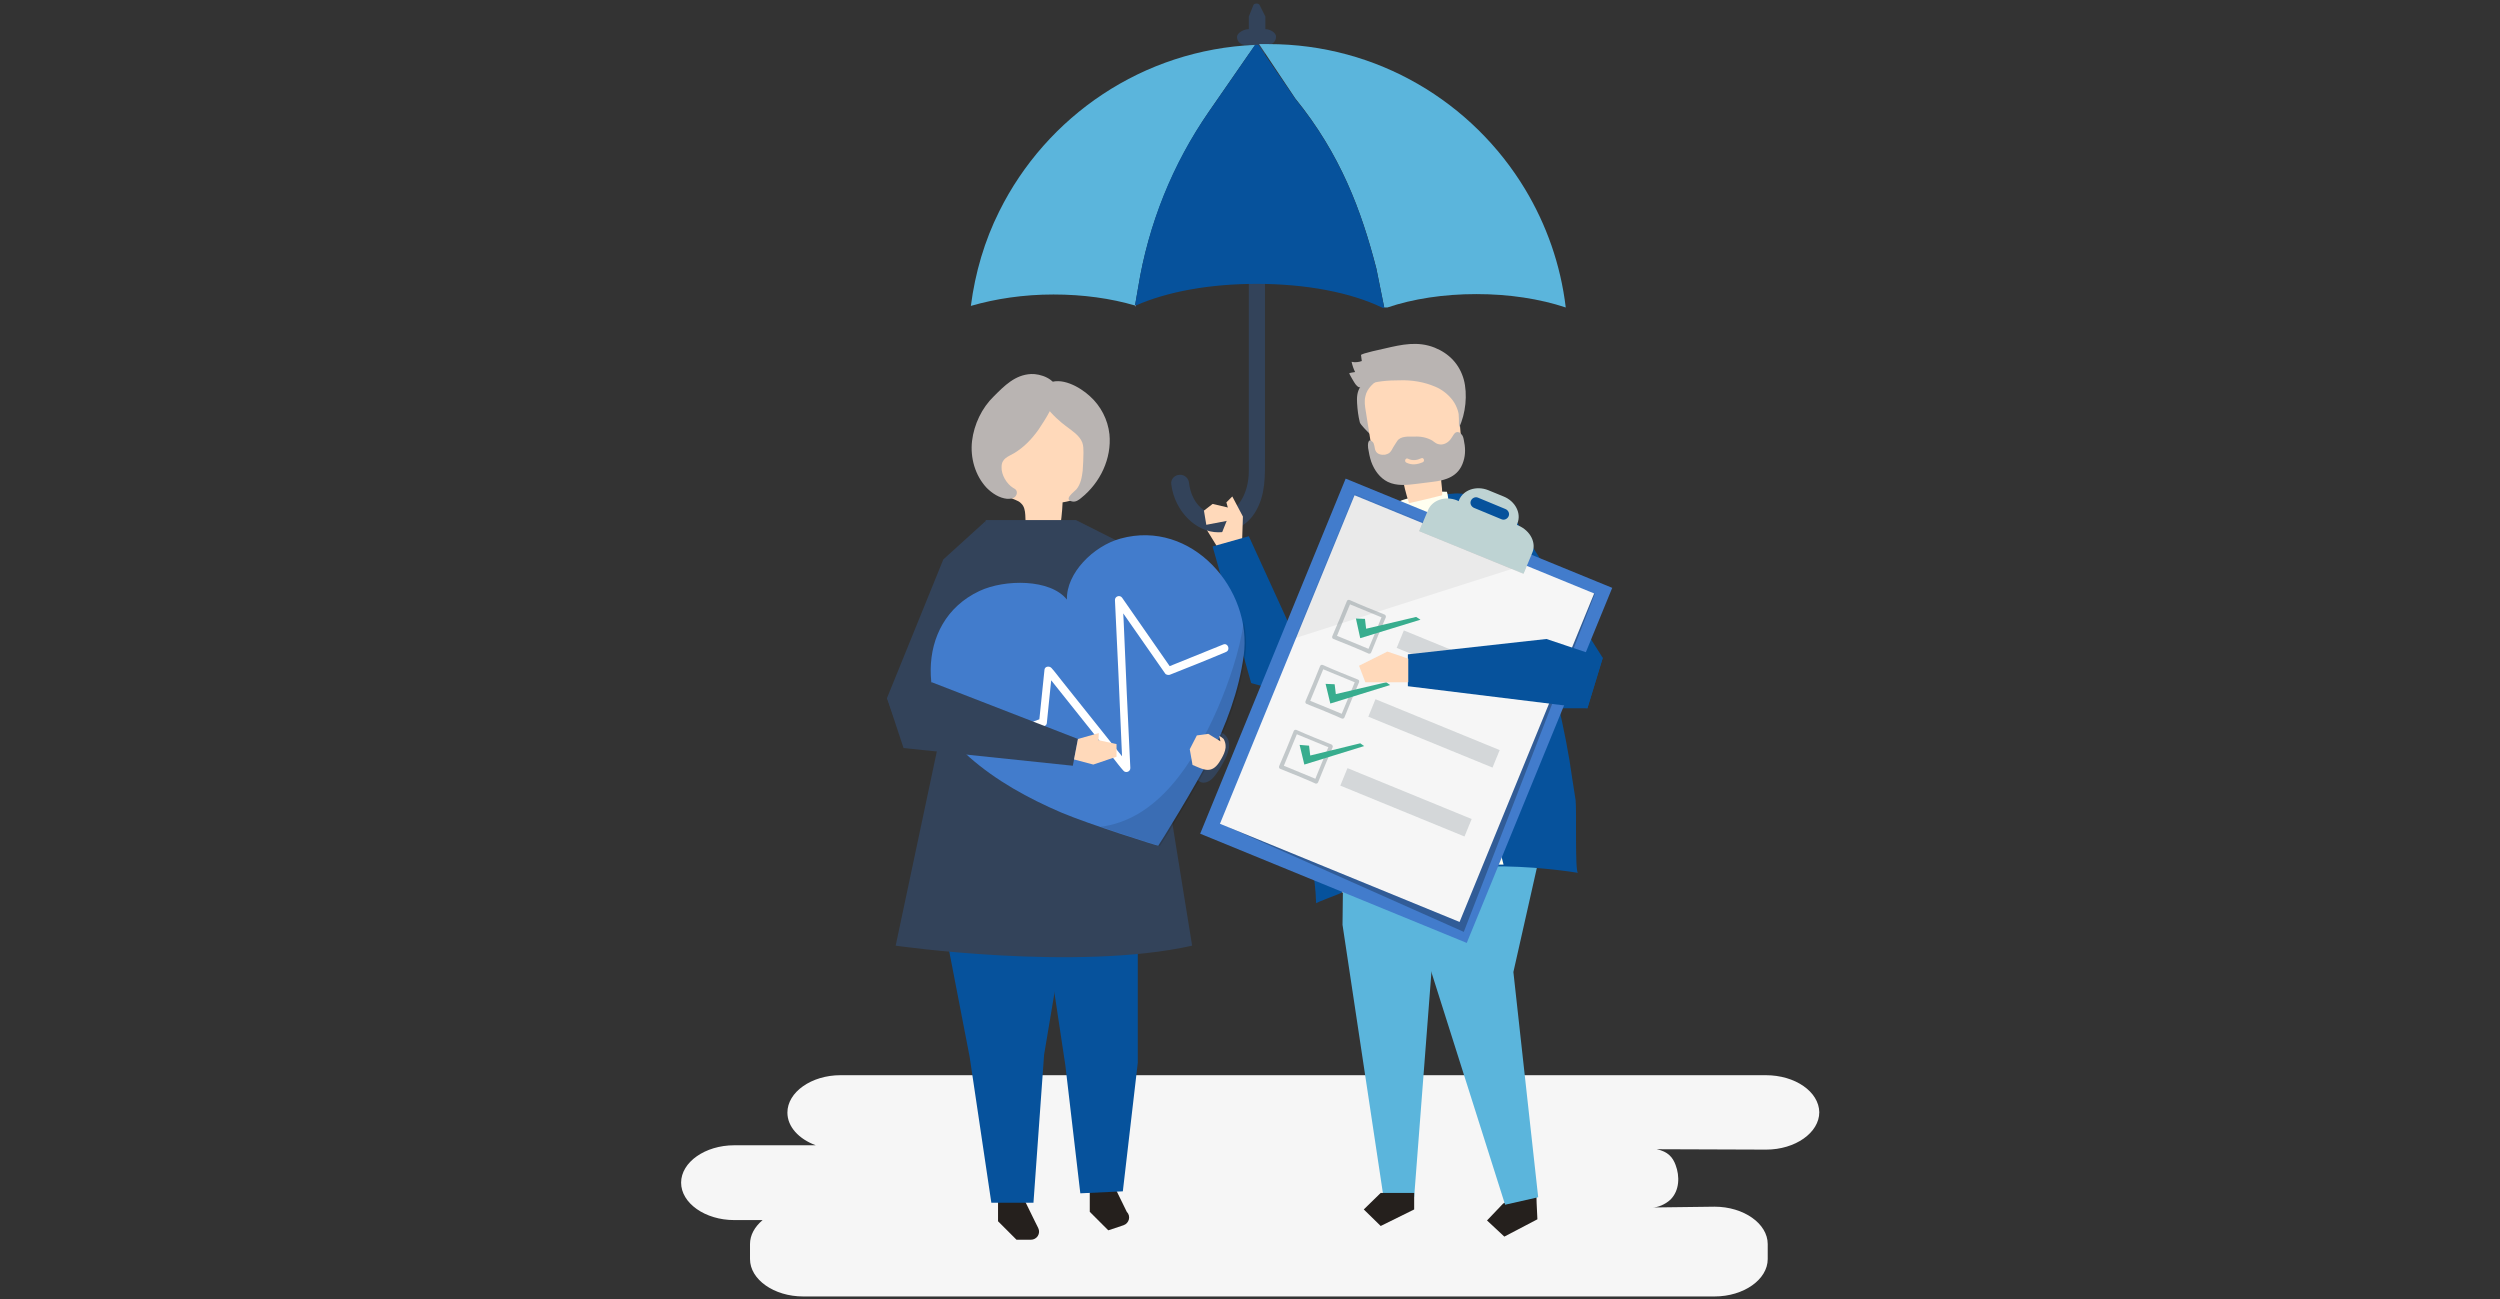 <?xml version="1.0" encoding="utf-8"?>
<!-- Generator: Adobe Illustrator 21.1.0, SVG Export Plug-In . SVG Version: 6.00 Build 0)  -->
<svg version="1.1" id="Layer_1" xmlns="http://www.w3.org/2000/svg" xmlns:xlink="http://www.w3.org/1999/xlink" x="0px" y="0px"
	 viewBox="0 0 635 330" style="enable-background:new 0 0 635 330;" xml:space="preserve">
<rect x="0" y="0" width="635" height="330" fill="#333333" stroke="none"/>
<style type="text/css">
	.st0{fill:#F6F6F6;}
	.st1{fill:#FFD9BA;}
	.st2{fill:#33435A;}
	.st3{opacity:0.26;}
	.st4{fill:none;}
	.st5{fill:#5BB5DC;}
	.st6{fill:#06529C;}
	.st7{fill:#FFFFFF;}
	.st8{fill:#25201D;}
	.st9{fill:#FFFFF0;}
	.st10{fill:#B9B4B2;}
	.st11{fill:#427CCC;}
	.st12{opacity:5.000000e-02;}
	.st13{opacity:0.12;}
	.st14{fill:#BED3D3;}
	.st15{opacity:0.47;}
	.st16{fill:#899499;}
	.st17{fill:#38AD8E;}
	.st18{opacity:0.32;}
</style>
<g>
	<path class="st0" d="M448.5,273.1h-235c-7.4,0-13.5,4.3-13.5,9.5l0,0c0,3.6,2.9,6.7,7.2,8.3h-20.7c-7.4,0-13.5,4.3-13.5,9.5l0,0
		c0,5.2,6.1,9.5,13.5,9.5h7.2c-2,1.7-3.2,3.8-3.2,6.1v3.8c0,5.2,6.1,9.5,13.5,9.5h231.5c7.4,0,13.5-4.3,13.5-9.5v-3.8
		c0-5.2-6.1-9.5-13.5-9.5l-15.7,0.2c1.2,0,3.1-0.7,4.5-2c2.3-2.3,2.4-5.9,1.3-8.8c-0.7-1.9-1.9-3.4-4.8-4l27.8,0.1
		c7.4,0,13.5-4.3,13.5-9.5l0,0C462,277.3,456,273.1,448.5,273.1z"/>
	<g>
		<g>
			<polygon class="st1" points="306.1,133.9 309.3,139.1 311,139.1 313.8,137.1 311.6,132 306.5,132 			"/>
		</g>
		<g>
			<g>
				<path class="st2" d="M321.4,7.4c0-1.1,0-2.1,0-3.2l-1.5-3c-0.4-0.4-1.1-0.4-1.5,0l-1.2,3v3.2c-1.2,0-3,0.9-3,2
					c0,1.1,0.9,2,2.1,2h0.9v108.2c0,6.1-3.2,11.2-7.9,11.1c-3.6-0.1-6.7-3.1-7.3-8.1c-0.1-1.1-1.1-2-2.2-2h-0.1
					c-1.3,0-2.4,1.1-2.2,2.4c0.9,7.1,6.5,12.2,11.9,12.2c4.2,0,7.6-1.9,9.6-5.4c2.5-4.3,2.3-9.1,2.3-13.8c0-4.5,0-9,0-13.5
					c0-6.3,0-12.5,0-18.8c0-7.1,0-14.3,0-21.4c0-7.1,0-14.2,0-21.4c0-6.2,0-12.4,0-18.6c0-3.6,0-7.3,0-10.9h0.7c1.2,0,2.1-0.9,2.1-2
					C324.2,8.3,322.6,7.4,321.4,7.4z"/>
			</g>
			<g class="st3">
				<polygon class="st2" points="321.4,68.1 317.2,63.7 317.2,56.4 321.4,56.4 				"/>
			</g>
		</g>
		<g>
			<path class="st4" d="M351.2,78.2c0.2,0.1,0.3,0.2,0.5,0.2c0.2-0.1,0.5-0.2,0.7-0.2h-0.8H351.2z"/>
		</g>
		<g>
			<path class="st5" d="M288.3,77.6l0.8-4.6c2.6-16,8.8-31.3,18-44.7l11.7-16.9c-28.5,1.2-53,18.1-65,42.3c-3.7,7.4-6.1,15.5-7.2,24
				c6.2-1.8,13.3-2.9,21-2.9C275.1,74.8,282.2,75.8,288.3,77.6z"/>
		</g>
		<g>
			<path class="st5" d="M349.6,68.2l2,9.9h0.8c6.5-2.2,14.3-3.4,22.6-3.4c8.3,0,16.1,1.2,22.7,3.4c-1.3-10.9-4.9-21-10.3-30
				c-13.3-22.1-37.5-36.9-65.2-36.9c-0.8,0-1.6,0-2.4,0L329,25C340.5,39.2,345.8,53.5,349.6,68.2z"/>
		</g>
		<g>
			<path class="st6" d="M289.1,72.9l-0.8,4.6c0.1,0,0.1,0,0.2,0.1c7.9-3.5,18.7-5.5,30.7-5.5c12.6,0,24,2.2,32,6.1h0.4l-2-9.9
				c-3.8-14.8-9.1-29.1-20.6-43.2l-9.4-13.7c-0.3,0-0.6,0-0.8,0l-11.7,16.9C297.8,41.6,291.7,56.9,289.1,72.9z"/>
		</g>
		<g>
			<path class="st7" d="M288.3,77.6l0,0.2c0.1,0,0.2-0.1,0.2-0.1C288.4,77.6,288.4,77.6,288.3,77.6z"/>
		</g>
		<g>
			<polygon class="st1" points="315.5,137.3 315.7,131.2 313,126.1 311.5,127.6 312.3,130.5 310.3,135.5 313,139.4 			"/>
		</g>
		<g>
			<polygon class="st1" points="313.2,132 312.3,129 308,128 305.8,129.7 306.4,133.3 			"/>
		</g>
		<g>
			<polygon class="st6" points="371.1,125.4 382,127.4 407.1,167.1 403.2,179.9 389.8,179.9 			"/>
		</g>
		<g>
			<polygon class="st8" points="390.3,305.5 390.5,309.7 382.1,314.1 377.7,310 381.8,305.7 390.2,301.3 			"/>
		</g>
		<g>
			<polygon class="st5" points="378,201.5 394,204.3 384.4,246.9 390.7,304.1 382.3,306 360.4,236.9 360.3,216.3 362,204.1 			"/>
		</g>
		<g>
			<polygon class="st5" points="341.6,181.4 341,234.9 351.4,304 359.2,304 364.1,240.2 374.7,176.5 			"/>
		</g>
		<g>
			<polygon class="st8" points="359.2,303 359.2,307.2 350.7,311.4 346.4,307.2 350.7,303 			"/>
		</g>
		<g>
			<path class="st6" d="M400.2,203.2c0.3,2.4-0.2,18.2,0.6,18.5c-3.7-0.6-7.5-1-11.3-1.3c-9.9-0.7-19.9-0.4-29.8,1.1
				c-4.5,0.6-9.2,1.2-13.4,2.8c-2.1,0.8-4.1,1.8-6.1,2.7c-0.5,0.2-5.9,2.3-5.9,2.4c-0.2-6.9-1.8-13.6-2.6-20.5c-0.8-7-1.2-14-1.3-21
				c0-11,3.7-20.8,6.2-31.4c1.2-5.3,2.3-10.6,4.2-15.7c1.5-4,4.3-9.9,8.2-12c1.3-0.7,2.9-1,4.4-1.2c4.6-0.7,9.1-1.3,13.7-2
				c1.7-0.2,3.4-0.5,5,0c2.4,0.8,4,3,5.3,5.1c6.2,9.4,10.7,19.8,13.8,30.7c1.6,5.7,3.2,11.4,4.5,17.2c1.5,6.4,2.8,12.9,3.7,19.5
				C399.5,198.8,399.8,200.8,400.2,203.2z"/>
		</g>
		<g>
			<polygon class="st6" points="349.1,128.7 344.5,131.3 327.3,158.3 317.2,136.2 308,138.8 317.8,173.5 329.6,176.8 337.7,167.1 
							"/>
		</g>
		<g>
			<path class="st9" d="M363.1,154.6c0.2,3,0.9,5.9,1.6,8.8c4.3,17.6,12.9,38.6,17.2,56.2c-11.8,0-26,2.4-41,7.1
				c-0.3-6.7-0.7-20-1.1-26.8c-0.2-4.3-0.4-8.7-0.1-13c0.5-6.9,2.3-13.6,4.1-20.3c3.4-12.3,6.7-24.5,10.1-36.8
				c0.2-0.7,0.4-1.3,0.8-1.8c0.5-0.6,1.2-0.9,1.9-1.1c3.4-1.1,7.3-2.2,10.9-2c1.3,3.6-1.2,10.3-2,13.9
				C364.3,144,362.8,149.2,363.1,154.6z"/>
		</g>
		<g>
			<path class="st10" d="M349.4,100.1c-0.9,2.3-1.1,4.8-0.9,7.3c0.1,0.7,0.1,1.4-0.3,1.9c-0.5,0.5,0.1,1.3-0.4,0.8
				c-0.5-0.5-2.2-2.2-2.4-2.8c-0.4-1.6-0.6-3.2-0.7-4.9c-0.1-1.4,0-2.9,0.8-4.1c0.5-0.7,1.1-1.3,1.8-1.8c0.9-0.8,1.9-1.6,3.1-2
				c2-0.7,3.4-0.1,1.8,1.6C351,97.2,350,98.5,349.4,100.1z"/>
		</g>
		<g>
			<g>
				<path class="st1" d="M366.3,125.8c-2.8,0.7-5.6,1.4-8.4,2c-0.8-2.4-1.4-4.8-1.8-7.3c-2.5-0.1-5.5-0.4-6.8-2.9
					c-0.4-0.8-0.5-1.7-0.7-2.5c-0.6-3.6-1.1-7.1-1.7-10.7c-0.2-1.2-0.4-2.5-0.1-3.7c0.4-2.1,2.2-3.6,3.9-4.6
					c4.4-2.6,10-3.4,14.7-1.3c1.3,0.6,2.5,1.3,3.4,2.5c1.3,1.8,1.5,4.3,1.7,6.5c0.2,2.1,0.3,4.2,0.5,6.3c0.2,2.4,0.2,5.3-1.5,6.8
					c-0.9,0.8-2.2,1.1-2.9,2.1C365.4,120.9,366.5,123.5,366.3,125.8z"/>
			</g>
		</g>
		<g>
			<path class="st10" d="M348.3,117.3c0.8,2.2,2.2,4.1,4.2,5.1c2.3,1.1,4.9,0.8,7.3,0.5c1.3-0.2,2.7-0.3,4-0.5
				c3.4-0.4,6.7-1.3,7.9-5.2c0.6-1.8,0.5-3.7,0.1-5.5c-0.1-0.5-0.2-1-0.6-1.4c-0.3-0.4-0.8-0.7-1.3-0.5c-0.6,0.2-0.8,0.9-1.2,1.4
				c-0.7,1.2-2.1,2-3.4,1.6c-0.4-0.1-0.7-0.3-1.1-0.6c-0.1-0.1-0.3-0.2-0.4-0.3c-1.4-0.8-3-1.1-4.6-1c-1.4,0-3.4-0.2-4.3,1.1
				c-0.5,0.8-1,1.5-1.4,2.3c-0.2,0.3-0.4,0.6-0.7,0.8c-0.3,0.2-0.7,0.3-1,0.4c-0.9,0.1-2-0.1-2.4-1c-0.2-0.4-0.2-0.8-0.3-1.2
				c-0.1-0.4-0.2-0.9-0.5-1.1c-1.2-1.1-1.2,0.9-1.1,1.6C347.7,115,347.9,116.1,348.3,117.3z M357.6,116.5c1.2,0.6,2.3,0.4,3.4-0.1
				c0.6-0.3,1,0.7,0.4,1c-1.4,0.6-2.8,0.8-4.2,0.1C356.6,117.2,357,116.2,357.6,116.5z"/>
		</g>
		<g>
			<path class="st10" d="M344.2,94.5c-0.4-0.8-0.7-1.7-0.9-2.6c0.9,0.2,1.8,0.1,2.6-0.2c-0.1-0.5-0.1-1-0.2-1.5
				c-0.1-0.4,5.7-1.6,6.1-1.7c4.3-1,8.3-1.9,12.6-0.2c3.7,1.5,6.3,4.2,7.4,8.1c1,3.7,0.5,8.7-1.2,12.2c-0.1-1,0.1-3.4-0.3-4.3
				c-0.3-0.9-0.7-1.8-1.3-2.6c-1.2-1.6-2.8-2.8-4.5-3.5c-2.8-1.2-5.9-1.7-9-1.6c-2.8,0-6.2,0.2-8.8,1.3c-1.3,0.5-1.4,0.9-2.4-0.3
				c-0.2-0.2-1.7-2.8-1.6-2.8C343.3,94.6,343.7,94.6,344.2,94.5z"/>
		</g>
		
			<rect x="320.8" y="131.8" transform="matrix(0.925 0.379 -0.379 0.925 95.008 -121.926)" class="st11" width="73.2" height="97.5"/>
		<g class="st3">
			<polygon points="311.7,209.9 312.7,210.4 371.8,236.7 405.1,150.8 402,150.4 			"/>
		</g>
		
			<rect x="324.7" y="134.9" transform="matrix(0.925 0.379 -0.379 0.925 94.833 -122.041)" class="st0" width="65.8" height="90.2"/>
		<g class="st12">
			<polygon points="344,125.4 387.8,143.3 328.9,162.1 			"/>
		</g>
		<g>
			<g class="st13">
				<rect x="360.1" y="137.7" transform="matrix(0.925 0.379 -0.379 0.925 80.578 -131.436)" width="28.6" height="2.7"/>
			</g>
			<g>
				<g>
					<path class="st14" d="M385.7,133.5l-0.4-0.2l0.1-0.3c1.1-2.6-0.5-5.7-3.5-6.9l-3.9-1.6c-3-1.2-6.3-0.1-7.4,2.5l-0.1,0.3
						l-0.4-0.2c-3-1.2-6.3-0.1-7.4,2.5l-2.2,5.3l26.5,10.8l2.2-5.3C390.3,137.9,388.7,134.8,385.7,133.5z M381.4,131.9l-7-2.9
						c-0.7-0.3-1.1-1.1-0.8-1.8c0.3-0.7,1.1-1.1,1.8-0.8l7,2.9c0.7,0.3,1.1,1.1,0.8,1.8S382.1,132.2,381.4,131.9z"/>
				</g>
			</g>
		</g>
		<g class="st15">
			<g>
				<path class="st16" d="M351.7,156.1c-3-1.2-6-2.4-8.9-3.7c-0.3-0.1-0.6,0-0.7,0.3c-1.2,3-2.4,5.9-3.7,8.9c-0.1,0.3,0,0.6,0.3,0.7
					c3,1.2,6,2.4,8.9,3.7c0.1,0.1,0.3,0,0.4,0c0,0,0,0,0,0c0,0,0,0,0,0c0.1,0,0.2-0.1,0.3-0.3c1.2-3,2.4-5.9,3.7-8.9
					C352.1,156.5,351.9,156.2,351.7,156.1z M347.6,164.8c-2.7-1.1-5.3-2.2-8-3.3c1.1-2.7,2.2-5.3,3.3-8c2.7,1.1,5.3,2.2,8,3.3
					C349.8,159.5,348.7,162.2,347.6,164.8z"/>
			</g>
			<g>
				<path class="st16" d="M344.9,172.6c-3-1.2-6-2.4-8.9-3.7c-0.3-0.1-0.6,0-0.7,0.3c-1.2,3-2.4,5.9-3.7,8.9c-0.1,0.3,0,0.6,0.3,0.7
					c3,1.2,6,2.4,8.9,3.7c0.1,0.1,0.3,0,0.4,0c0,0,0,0,0,0c0,0,0,0,0,0c0.1,0,0.2-0.1,0.3-0.3c1.2-3,2.4-5.9,3.7-8.9
					C345.3,173,345.2,172.7,344.9,172.6z M340.8,181.3c-2.7-1.1-5.3-2.2-8-3.3c1.1-2.7,2.2-5.3,3.3-8c2.7,1.1,5.3,2.2,8,3.3
					C343,176,341.9,178.7,340.8,181.3z"/>
			</g>
			<g>
				<path class="st16" d="M338.2,189.1c-3-1.2-6-2.4-8.9-3.7c-0.3-0.1-0.6,0-0.7,0.3c-1.2,3-2.4,5.9-3.7,8.9c-0.1,0.3,0,0.6,0.3,0.7
					c3,1.2,6,2.4,8.9,3.7c0.1,0.1,0.3,0,0.4,0c0,0,0,0,0,0c0,0,0,0,0,0c0.1,0,0.2-0.1,0.3-0.3c1.2-3,2.4-5.9,3.7-8.9
					C338.6,189.5,338.4,189.2,338.2,189.1z M334.1,197.8c-2.7-1.1-5.3-2.2-8-3.3c1.1-2.7,2.2-5.3,3.3-8c2.7,1.1,5.3,2.2,8,3.3
					C336.2,192.5,335.2,195.2,334.1,197.8z"/>
			</g>
		</g>
		<g>
			<polygon class="st17" points="344.4,157.1 346.7,157.2 347,159.7 359.7,156.7 360.8,157.4 345.5,162.1 			"/>
		</g>
		<g>
			<polygon class="st17" points="336.7,173.7 339,173.8 339.3,176.3 352.1,173.3 353.1,174 337.9,178.7 			"/>
		</g>
		<g>
			<polygon class="st17" points="330.1,189.2 332.5,189.4 332.8,191.9 345.5,188.8 346.5,189.5 331.3,194.2 			"/>
		</g>
		<g class="st18">
			
				<rect x="340.3" y="201.4" transform="matrix(0.925 0.379 -0.379 0.925 103.812 -120.162)" class="st16" width="34.1" height="4.8"/>
		</g>
		<g class="st18">
			
				<rect x="347.4" y="183.9" transform="matrix(0.925 0.379 -0.379 0.925 97.726 -124.173)" class="st16" width="34.1" height="4.8"/>
		</g>
		<g class="st18">
			
				<rect x="354.6" y="166.4" transform="matrix(0.925 0.379 -0.379 0.925 91.64 -128.185)" class="st16" width="34.1" height="4.8"/>
		</g>
		<g>
			<polygon class="st6" points="407.1,167.1 392.8,162.3 357.6,166.2 357.6,174.3 403.2,179.9 			"/>
		</g>
		<g>
			<polygon class="st1" points="357.7,167.3 352.4,165.5 345.2,169.1 346.8,173.3 357.7,173.3 			"/>
		</g>
		<g>
			<path class="st2" d="M310.5,186.2c1.1,0.6,1.7,1.8,1.7,3.1c0,1.2-0.5,2.4-1,3.5c-0.7,1.3-1.4,2.6-2.3,3.8
				c-0.5,0.7-1.1,1.4-1.8,1.8c-0.7,0.4-1.7,0.6-2.4,0.1c-0.5-0.3-0.9-0.8-1.2-1.3c-0.2-0.3-0.5-0.7-0.5-1.1c0-0.3,0.2-0.7,0.3-1
				C304.4,193.1,307,184.5,310.5,186.2z"/>
		</g>
		<g>
			<polygon class="st2" points="250.4,132.3 239.6,142.1 225.3,177.3 229.5,189 242.9,186 			"/>
		</g>
		<g>
			<path class="st8" d="M253.5,303.2v7l4.7,4.7h3.6c1.6,0,2.6-1.6,1.9-3l-0.8-1.6l-2.3-4.7l-2.3-4.7L253.5,303.2z"/>
		</g>
		<g>
			<path class="st8" d="M276.8,300.8v7l4.7,4.7l3.9-1.3c1.4-0.5,1.9-2.3,0.8-3.4l0,0l-2.3-4.7l-2.3-4.7L276.8,300.8z"/>
		</g>
		<g>
			<polygon class="st6" points="238.1,226.1 246.3,268.5 251.8,305.5 262.5,305.5 265.2,267.9 273.3,219.6 			"/>
		</g>
		<g>
			<polygon class="st6" points="289,222.4 289,269.9 285.2,302.6 274.4,303.1 270.6,270.6 263.9,226.1 			"/>
		</g>
		<g>
			<g>
				<path class="st1" d="M260.7,134.3c2.8,0.3,5.6,0.5,8.4,0.8c0.4-2.5,0.7-5,0.8-7.5c2.5-0.4,5.3-1.2,6.2-3.9
					c0.3-0.8,0.3-1.7,0.3-2.6c0-3.6,0.1-7.3,0.1-10.9c0-1.3,0-2.6-0.4-3.7c-0.7-2-2.6-3.3-4.5-4c-4.7-2-10.2-1.9-14.5,0.9
					c-1.2,0.7-2.2,1.7-2.9,3c-1,2-0.9,4.5-0.7,6.8c0.1,2.1,0.3,4.3,0.4,6.4c0.2,2.4,0.5,5.3,2.4,6.6c1,0.7,2.3,0.8,3.1,1.7
					C260.9,129.3,260.2,132.1,260.7,134.3z"/>
			</g>
		</g>
		<g>
			<path class="st10" d="M263.8,109.1c-1.7,2.4-3.7,4.5-6.2,6c-1.5,0.9-3.2,1.3-3.2,3.5c-0.1,2,1.3,4.3,2.9,5.3
				c0.3,0.2,0.6,0.3,0.8,0.6c0.4,0.6,0.1,1.4-0.4,1.8c-0.5,0.4-1.2,0.4-1.9,0.4c-2-0.2-3.8-1.4-5.2-2.8c-2.9-3.1-4.2-7.6-3.7-11.9
				c0.5-4.2,2.5-8.4,5.5-11.3c2.7-2.7,5.4-5.5,9.5-5.7c2.3-0.1,6.3,1.2,6.5,4.1C268.5,102,265.4,106.7,263.8,109.1z"/>
		</g>
		<g>
			<path class="st10" d="M270.7,108.2c1.6,1.2,3.5,2.4,4.2,4.2c0.3,0.8,0.3,1.7,0.3,2.6c0,1.5-0.1,3.1-0.2,4.6
				c-0.2,1.6-0.5,3.4-1.6,4.7c-0.4,0.5-3.6,2.7-0.9,3.1c0.8,0.1,1.5-0.4,2.1-0.9c4.9-3.9,7.8-10.1,7.2-16.2c-0.4-3.7-2.2-7.2-5-9.7
				c-2.5-2.3-7.4-5.1-10.8-3.1C261.3,100.3,268.3,106.4,270.7,108.2z"/>
		</g>
		<g>
			<path class="st2" d="M273.3,132.1h-22.9l-22.9,108.1c0,0,45.9,6.6,75.3,0l-16.4-101.5L273.3,132.1z"/>
		</g>
		<g>
			<path class="st11" d="M284.6,136.8c-6.9,1.9-13.8,8.8-13.6,15.5c-4.2-5.3-15.8-5.2-22.2-2.2c-17,8-15.2,31-2.6,42.2
				c6.8,6,15,10.5,23.4,14.1c7.1,3,24.5,8.5,24.6,8.4c0.1,0,9.7-15.5,13.1-22.4c4.1-8.2,7.4-16.9,8.6-25.9
				C318.2,149.7,302.7,131.8,284.6,136.8z"/>
		</g>
		<g class="st13">
			<path d="M313.2,169.5c-2.3,7.2-5.4,14.4-9.2,20.9c-3.7,6.3-8.5,12.5-14.9,16.3c-3.1,1.8-6.3,2.9-9.6,3.3
				c7.3,2.5,15.1,4.9,15.1,4.9c0.1,0,9.7-15.5,13.1-22.4c4.1-8.2,7.4-16.9,8.6-25.9c0.4-2.9,0.2-5.9-0.4-8.7
				C315.4,161.8,314.4,165.7,313.2,169.5z"/>
		</g>
		<g>
			<path class="st7" d="M310.7,163.7c-4.5,1.8-9.1,3.7-13.6,5.5c-4-5.8-8.1-11.6-12.1-17.4c-0.6-0.8-1.9-0.3-1.8,0.7
				c0.6,12.5,1.2,24.9,1.7,37.4c0,0.7,0.1,1.4,0.1,2.2c-5.1-6.4-10.3-12.9-15.4-19.3c-0.8-1-1.6-2.1-2.5-3.1
				c-0.5-0.6-1.7-0.5-1.8,0.4c-0.4,4.2-0.9,8.4-1.3,12.6c-5.1,1.9-10.3,3.8-15.4,5.7c-1.2,0.4-0.5,2.3,0.7,1.9c5.3-2,10.7-4,16-5.9
				c0.3-0.1,0.6-0.4,0.6-0.8c0.4-3.6,0.7-7.2,1.1-10.8c5.3,6.6,10.5,13.2,15.8,19.8c0.8,1,1.6,2.1,2.5,3.1c0.6,0.8,1.9,0.3,1.8-0.7
				c-0.6-12.5-1.2-24.9-1.7-37.4c0-0.6-0.1-1.2-0.1-1.8c3.5,5.1,7.1,10.1,10.6,15.2c0.2,0.4,0.8,0.5,1.2,0.4
				c4.8-1.9,9.6-3.8,14.3-5.8C312.6,165.1,311.9,163.2,310.7,163.7z"/>
		</g>
		<g>
			<polygon class="st2" points="225.3,177.3 236.7,173.3 273.8,187.7 272.5,194.5 229.5,190 			"/>
		</g>
		<g>
			<g>
				<g>
					<path class="st1" d="M311.3,189.9c0-0.2,0-0.3,0-0.5c0-0.5-0.2-1.2-0.5-1.7c0,0-1.2-1.1-1.1-0.6l0.3,1.2l-3.1-1.9l-2.9,0.4
						l-1.8,3.5l0.7,4c2.1,0.8,4.1,2.2,6,0.3c0.6-0.6,1-1.3,1.4-2C310.7,191.9,311.2,190.9,311.3,189.9z"/>
				</g>
			</g>
		</g>
		<g>
			<polygon class="st1" points="273.8,187.7 279.1,186.2 279,188 283.6,189 283.6,192.2 277.7,194.2 272.8,192.9 			"/>
		</g>
	</g>
</g>
</svg>
